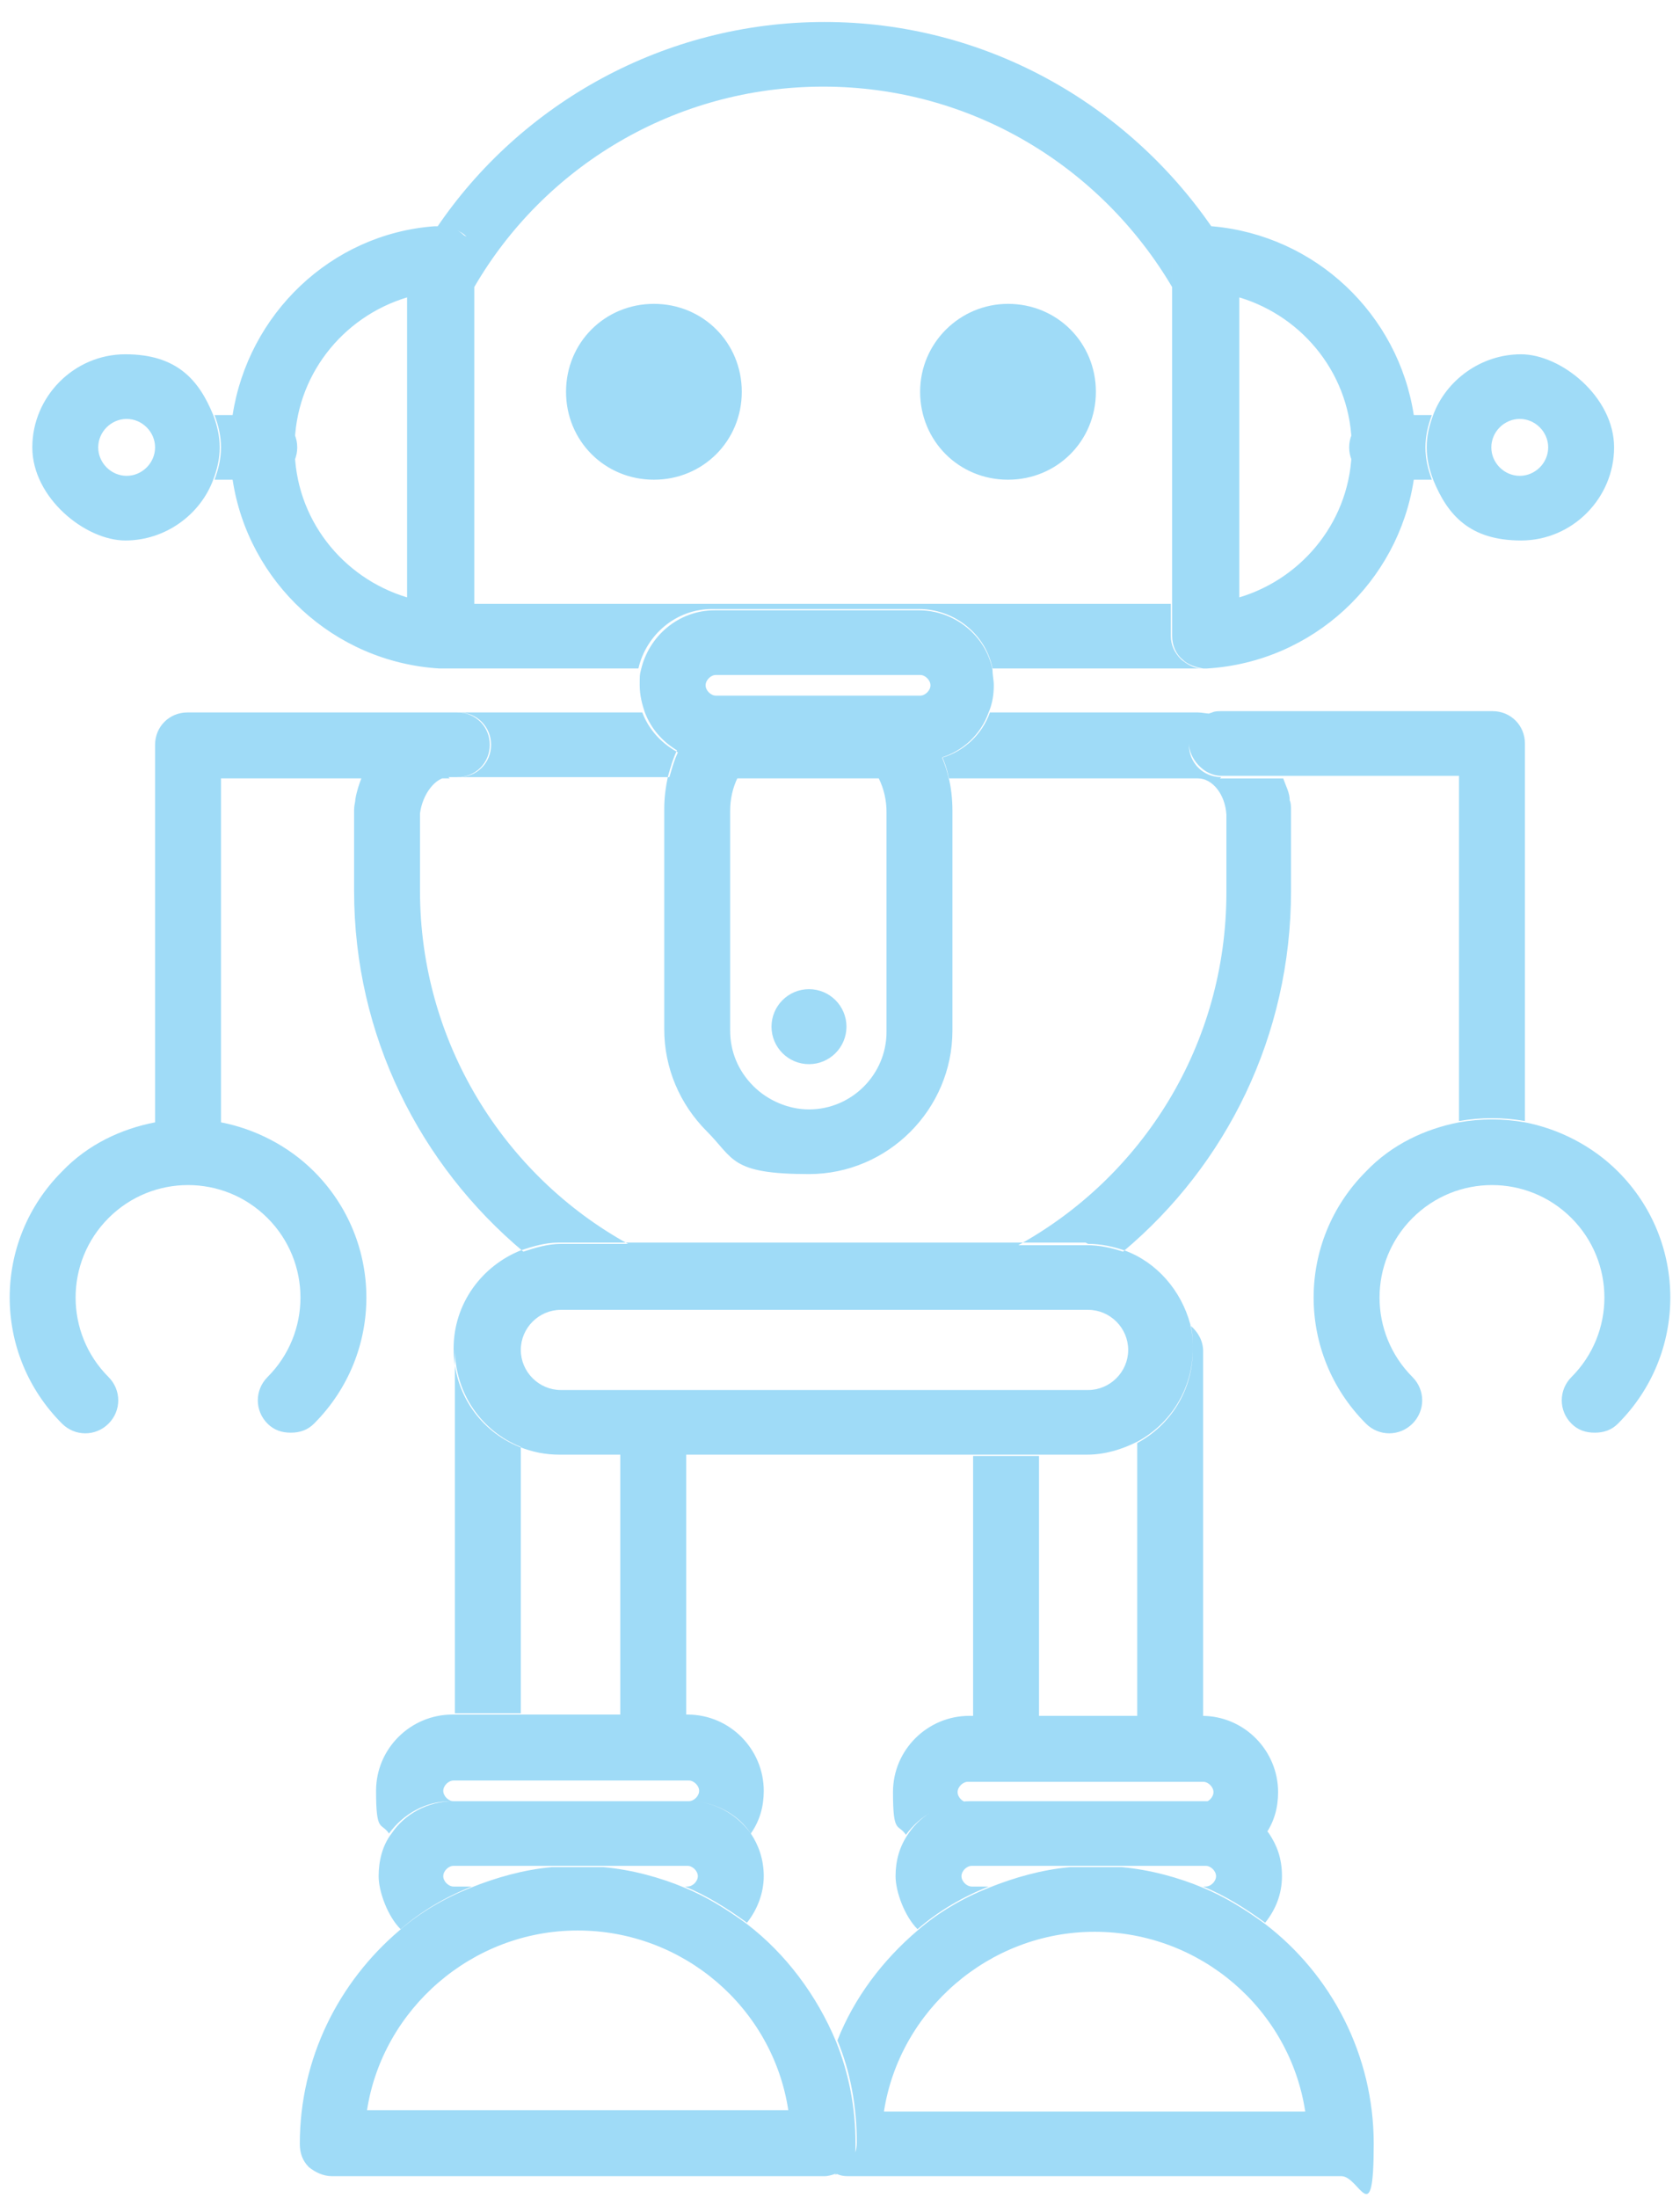<?xml version="1.0" encoding="UTF-8"?>
<svg id="_編集モード" data-name="編集モード" xmlns="http://www.w3.org/2000/svg" version="1.1" viewBox="0 0 130 170">
  <path d="M75.3,132.7v-20.1h5.1v20.1h-5.1ZM88,111.6v21.1h5.1v-28.2c0-.8-.4-1.5-1-2,.2.6.2,1.3.2,1.9,0,3.1-1.7,5.8-4.3,7.2ZM88,132.7h-13c-3.2,0-5.9,2.6-5.9,5.9s.4,2.4,1,3.3c1.1-1.5,2.8-2.5,4.8-2.5-.4,0-.8-.4-.8-.8s.4-.8.8-.8h18.2c.4,0,.8.4.8.8s-.4.8-.8.8c2,0,3.8,1,4.8,2.5.7-1,1-2.1,1-3.3,0-3.2-2.6-5.9-5.9-5.9h-5.3ZM93.3,139.3h-18.2c-2,0-3.8,1-4.8,2.5-.7,1-1,2.1-1,3.3s.7,3.1,1.7,4.1c1.6-1.4,3.5-2.5,5.5-3.3h-1.3c-.4,0-.8-.4-.8-.8s.4-.8.8-.8h7.6c.7,0,1.3,0,2,0s1.4,0,2,0h6.5c.4,0,.8.4.8.8s-.4.8-.8.8h-.2c1.7.7,3.3,1.7,4.8,2.8.8-1,1.3-2.2,1.3-3.6s-.4-2.4-1-3.3c-1.1-1.5-2.8-2.5-4.8-2.5ZM97.9,148.8c5.1,3.9,8.4,10.1,8.4,17s-1.1,2.5-2.5,2.5h-38c-.4,0-.7,0-1.1-.2.9-.4,1.6-1.3,1.6-2.4,0-2.8-.5-5.5-1.5-7.9,1.3-3.3,3.5-6.2,6.2-8.5,1.6-1.4,3.5-2.5,5.5-3.3,2-.8,4.1-1.4,6.3-1.6.7,0,1.3,0,2,0s1.4,0,2,0c2.2.2,4.4.8,6.3,1.6,1.7.7,3.3,1.7,4.8,2.8ZM68.5,163.3h32.5c-1.2-7.9-8.1-13.9-16.3-13.9s-15.1,6.1-16.3,13.9ZM53.1,132.6v-20.1h-5.1v20.1h5.1ZM40.3,132.6v-20.7c-3-1.2-5.1-4.1-5.1-7.6v28.2h5.1ZM35.9,18.2c.5.5.8,1.1.8,1.8v2.2c5.4-9.3,15.5-15.5,27-15.5s21.5,6.2,27,15.5v-2.1c0-.7.3-1.4.8-1.8.5-.5,1.2-.7,1.9-.7.1,0,.3,0,.4,0-6.6-9.6-17.6-15.9-30-15.9s-23.5,6.3-30,15.9c.1,0,.2,0,.4,0,.7,0,1.4.2,1.9.7ZM55.3,47.1h15.8c2.8,0,5.2,2,5.7,4.6h15.9c.1,0,.2,0,.3,0-.6,0-1.1-.3-1.6-.7-.5-.5-.8-1.1-.8-1.8v-2.5h-54v2.5c0,.7-.3,1.4-.8,1.8-.4.4-1,.6-1.6.7.1,0,.2,0,.3,0h14.9c.6-2.6,2.9-4.6,5.7-4.6ZM78,23.5c-3.7,0-6.8,3-6.8,6.8s3,6.8,6.8,6.8,6.8-3,6.8-6.8-3-6.8-6.8-6.8ZM50.6,23.5c-3.8,0-6.8,3-6.8,6.8s3,6.8,6.8,6.8,6.8-3,6.8-6.8-3-6.8-6.8-6.8ZM91.5,18.2c-.5.5-.8,1.1-.8,1.8v29.2c0,.7.3,1.4.8,1.8.4.4,1,.6,1.6.7,0,0,.1,0,.2,0h.1c8.2-.5,14.8-6.7,16-14.6h-2.3c-1.4,0-2.5-1.1-2.5-2.5,0,5.5-3.7,10.1-8.7,11.6v-23.2c5,1.5,8.7,6.1,8.7,11.6,0-1.4,1.1-2.5,2.5-2.5h2.3c-1.2-7.8-7.6-13.9-15.6-14.6-.1,0-.3,0-.4,0-.7,0-1.4.2-1.9.7ZM104.4,34.6c0,1.4,1.1,2.5,2.5,2.5h3.9c-.3-.8-.5-1.6-.5-2.5s.2-1.7.5-2.5h-3.9c-1.4,0-2.5,1.1-2.5,2.5ZM110.4,34.6c0-.9.2-1.7.5-2.5,1-2.7,3.7-4.7,6.8-4.7s7.2,3.3,7.2,7.2-3.2,7.2-7.2,7.2-5.7-2-6.8-4.7c-.3-.8-.5-1.6-.5-2.5ZM115.4,34.6c0,1.2,1,2.2,2.2,2.2s2.2-1,2.2-2.2-1-2.2-2.2-2.2-2.2,1-2.2,2.2ZM36.7,49.2v-29.2c0-.7-.3-1.4-.8-1.8-.5-.5-1.2-.7-1.9-.7-.1,0-.2,0-.4,0-8,.6-14.4,6.8-15.6,14.6h2.3c1.4,0,2.5,1.1,2.5,2.5,0-5.5,3.7-10.1,8.7-11.6v23.2c-5-1.5-8.7-6.1-8.7-11.6,0,1.4-1.1,2.5-2.5,2.5h-2.3c1.2,7.9,7.8,14.1,16,14.6h.1c0,0,.1,0,.2,0,.6,0,1.1-.3,1.6-.7.5-.5.8-1.1.8-1.8ZM23,34.6c0-1.4-1.1-2.5-2.5-2.5h-3.9c.3.8.5,1.6.5,2.5s-.2,1.7-.5,2.5h3.9c1.4,0,2.5-1.1,2.5-2.5ZM17,34.6c0,.9-.2,1.7-.5,2.5-1,2.7-3.7,4.7-6.8,4.7s-7.2-3.3-7.2-7.2,3.2-7.2,7.2-7.2,5.7,2,6.8,4.7c.3.8.5,1.6.5,2.5ZM12,34.6c0-1.2-1-2.2-2.2-2.2s-2.2,1-2.2,2.2,1,2.2,2.2,2.2,2.2-1,2.2-2.2ZM38,57.6c0,1.4-1.1,2.5-2.5,2.5h16.3c.2-.7.4-1.4.7-2-1.2-.7-2.1-1.7-2.6-3h-14.4c1.4,0,2.5,1.1,2.5,2.5ZM48.6,96.2c-9.6-5.3-16.1-15.6-16.1-27.3v-5.1c0-.1,0-.2,0-.3h0c0-.2,0-.3,0-.4h0c0,0,0-.1,0-.2.2-1.5,1.2-2.8,2.2-2.8h-6.7c-.2.5-.4,1.1-.5,1.7,0,.2-.1.5-.1.8v.5c0,.1,0,.2,0,.3s0,.2,0,.4v5.1c0,11.2,5.1,21.2,13.1,27.9.9-.3,1.9-.6,2.9-.6h5.2ZM94.5,60.1c-1.4,0-2.5-1.1-2.5-2.5s.8-2.1,1.8-2.4c-.4,0-.8-.1-1.1-.1h-16.1c-.6,1.7-2,3-3.7,3.5.2.5.4,1,.5,1.6h19.3c1.1,0,2.1,1.2,2.2,2.8,0,0,0,.1,0,.2v5.8c0,11.8-6.5,22-16.1,27.3h5.3c1,0,1.9.2,2.8.5,8-6.7,13-16.7,13-27.9v-6.2c0-.3,0-.6-.1-.8,0-.6-.3-1.1-.5-1.7h-4.9ZM71.1,58.8c.6,0,1.2,0,1.8-.3.2.5.4,1,.5,1.6.2.8.3,1.7.3,2.6v17c0,6.1-5,11.1-11.1,11.1s-5.8-1.2-7.9-3.3c-2.1-2.1-3.3-4.9-3.3-7.9v-17c0-.9.1-1.7.3-2.6.2-.7.4-1.4.7-2,.8.5,1.8.8,2.9.8h15.8ZM57.1,60.1c-.4.8-.6,1.7-.6,2.6v17c0,1.6.6,3.1,1.8,4.3,1.1,1.1,2.7,1.8,4.3,1.8,3.3,0,6-2.7,6-6v-17c0-.9-.2-1.8-.6-2.6h-11ZM62.6,82.3c1.6,0,2.9-1.3,2.9-2.9s-1.3-2.9-2.9-2.9-2.9,1.3-2.9,2.9,1.3,2.9,2.9,2.9ZM49.9,55.1c-.2-.6-.4-1.3-.4-2.1s0-.8.1-1.2c.6-2.6,2.9-4.6,5.7-4.6h15.8c2.8,0,5.2,2,5.7,4.6,0,.4.1.8.1,1.2,0,.7-.1,1.4-.4,2.1-.6,1.7-2,3-3.7,3.5-.6.2-1.2.3-1.8.3h-15.8c-1,0-2-.3-2.9-.8-1.2-.7-2.1-1.7-2.6-3ZM54.6,53c0,.4.4.8.8.8h15.8c.4,0,.8-.4.8-.8s-.4-.8-.8-.8h-15.8c-.4,0-.8.4-.8.8ZM34.7,60.1h.7c1.4,0,2.5-1.1,2.5-2.5s-1.1-2.5-2.5-2.5H14.5c-1.4,0-2.5,1.1-2.5,2.5v29.3c1.7-.3,3.4-.3,5.1,0v-26.7h17.7ZM12,86.8c-2.6.5-5.2,1.7-7.2,3.8-5.4,5.4-5.4,14.1,0,19.5,1,1,2.6,1,3.6,0,1-1,1-2.6,0-3.6-3.4-3.4-3.4-8.9,0-12.3,3.4-3.4,8.9-3.4,12.3,0,3.4,3.4,3.4,8.9,0,12.3-1,1-1,2.6,0,3.6.5.5,1.1.7,1.8.7s1.3-.2,1.8-.7c5.4-5.4,5.4-14.1,0-19.5-2-2-4.6-3.3-7.2-3.8-1.7-.3-3.4-.3-5.1,0ZM118,86.8v-29.3c0-1.4-1.1-2.5-2.5-2.5h-21c-.2,0-.5,0-.7.1-1.1.3-1.8,1.3-1.8,2.4s1.1,2.5,2.5,2.5h18.4v26.7c1.7-.3,3.4-.3,5.1,0ZM121.6,110.1c.5.5,1.1.7,1.8.7s1.3-.2,1.8-.7c5.4-5.4,5.4-14.1,0-19.5-2-2-4.6-3.3-7.2-3.8-1.7-.3-3.4-.3-5.1,0-2.6.5-5.2,1.7-7.2,3.8-5.4,5.4-5.4,14.1,0,19.5,1,1,2.6,1,3.6,0,1-1,1-2.6,0-3.6-3.4-3.4-3.4-8.9,0-12.3,3.4-3.4,8.9-3.4,12.3,0,3.4,3.4,3.4,8.9,0,12.3-1,1-1,2.6,0,3.6ZM84.2,96.2c1,0,1.9.2,2.8.5,2.5.9,4.4,3.1,5.1,5.7.2.6.2,1.3.2,1.9,0,3.1-1.7,5.8-4.3,7.2-1.2.6-2.5,1-3.9,1h-40.8c-1.1,0-2.1-.2-3.1-.6-3-1.2-5.1-4.1-5.1-7.6s2.2-6.4,5.2-7.6c.9-.3,1.9-.6,2.9-.6h40.8ZM43.4,101.3c-1.7,0-3.1,1.4-3.1,3.1s1.4,3.1,3.1,3.1h40.8c1.7,0,3.1-1.4,3.1-3.1s-1.4-3.1-3.1-3.1h-40.8ZM35.1,139.3c-.4,0-.8-.4-.8-.8s.4-.8.8-.8h18.2c.4,0,.8.4.8.8s-.4.8-.8.8c2,0,3.8,1,4.8,2.5.7-1,1-2.1,1-3.3,0-3.2-2.6-5.9-5.9-5.9h-18.2c-3.2,0-5.9,2.6-5.9,5.9s.4,2.4,1,3.3c1.1-1.5,2.8-2.5,4.8-2.5ZM36.4,145.9h-1.3c-.4,0-.8-.4-.8-.8s.4-.8.8-.8h7.6c.7,0,1.3,0,2,0s1.4,0,2,0h6.5c.4,0,.8.4.8.8s-.4.8-.8.8h-.2c1.7.7,3.3,1.7,4.8,2.8.8-1,1.3-2.3,1.3-3.6s-.4-2.4-1-3.3c-1.1-1.5-2.8-2.5-4.8-2.5h-18.2c-2,0-3.8,1-4.8,2.5-.7.9-1,2.1-1,3.3s.7,3.1,1.7,4.1c1.6-1.4,3.5-2.5,5.5-3.3ZM64.7,168.1c-.3.1-.6.2-.9.2H25.7c-.7,0-1.3-.3-1.8-.7-.5-.5-.7-1.1-.7-1.8,0-6.6,3-12.5,7.7-16.5,1.6-1.4,3.5-2.5,5.5-3.3,2-.8,4.1-1.4,6.3-1.6.7,0,1.3,0,2,0s1.4,0,2,0c2.2.2,4.4.8,6.3,1.6,1.7.7,3.3,1.7,4.8,2.8,3,2.3,5.4,5.5,6.9,9.1,1,2.5,1.5,5.1,1.5,7.9s-.7,2-1.6,2.4ZM28.5,163.2h32.5c-1.2-7.9-8.1-13.9-16.3-13.9s-15.1,6.1-16.3,13.9Z" style="fill: #9fdbf7; stroke-width: 0px;"/>
</svg>